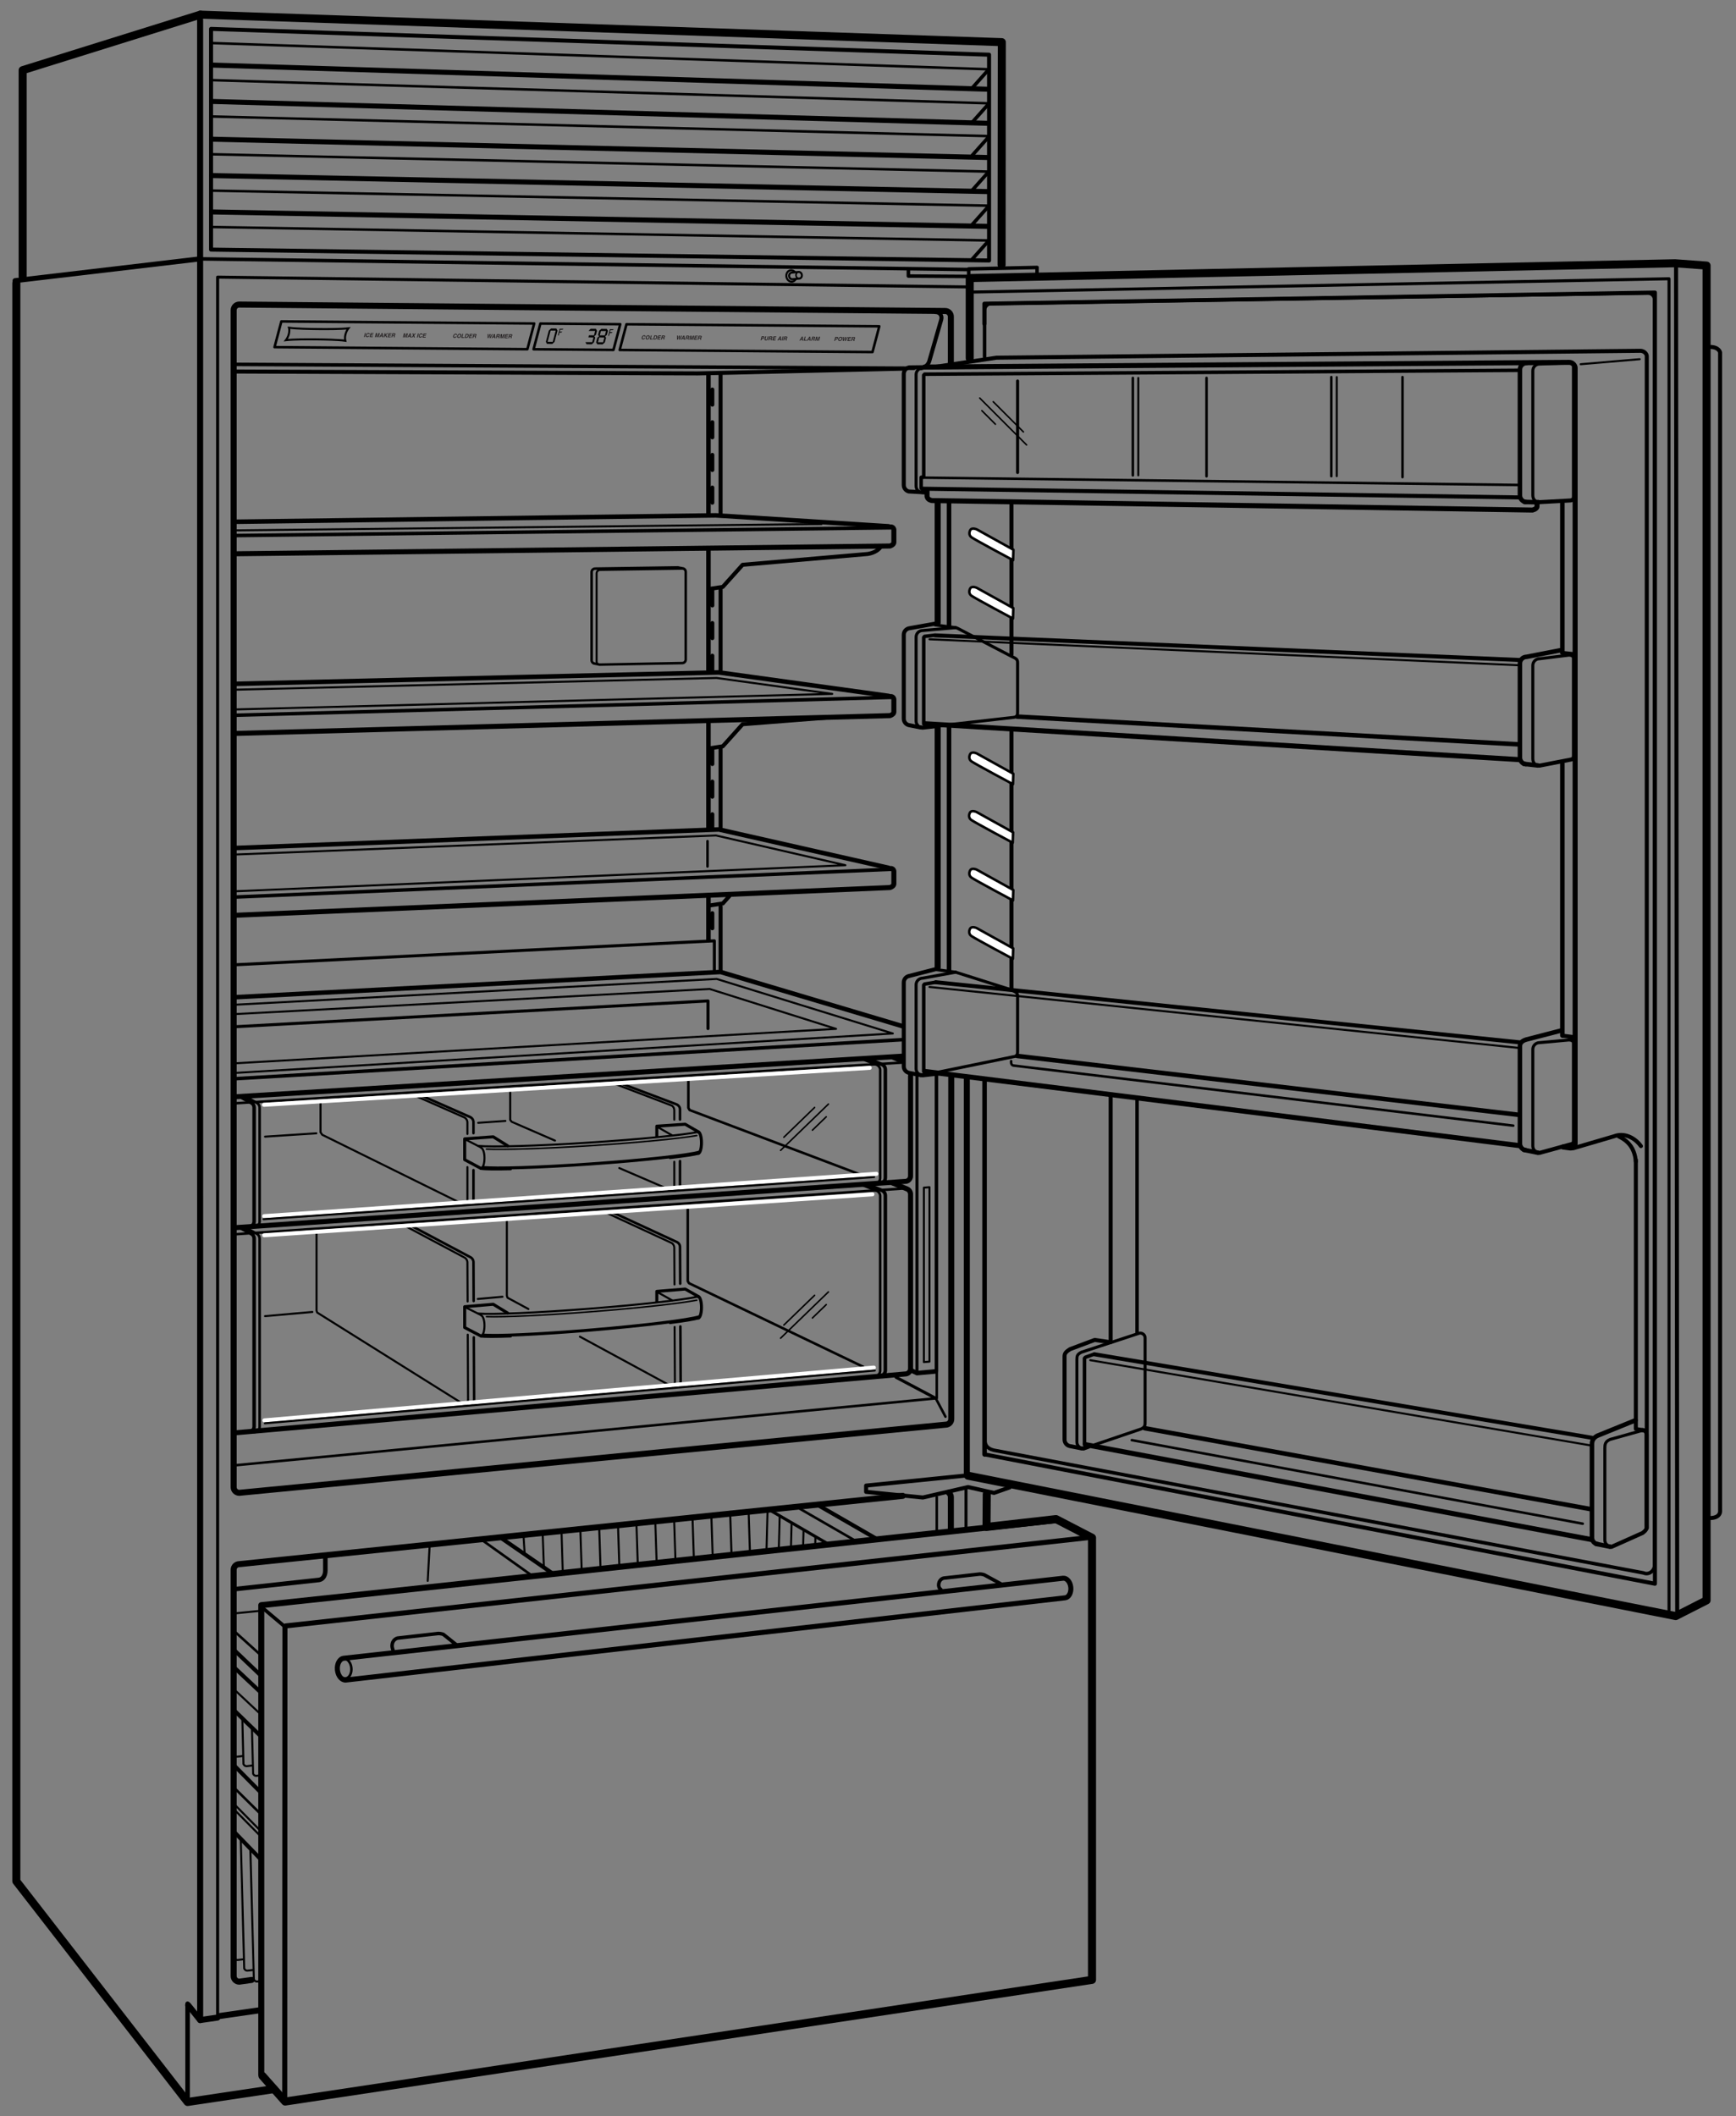 <svg xmlns="http://www.w3.org/2000/svg" width="345.5" height="421"><rect width="100%" height="100%" fill="#808080" stroke="none"/><line fill="none" stroke="#000" stroke-width=".7" stroke-linecap="round" stroke-linejoin="round" stroke-miterlimit="2" x1="39.917" y1="51.5" x2="192.792" y2="53.622"/><line fill="none" stroke="#000" stroke-width="1.2" stroke-linecap="round" stroke-linejoin="round" stroke-miterlimit="2" x1="39.836" y1="401.875" x2="39.827" y2="3.958"/><polyline fill="none" stroke="#000" stroke-width="1.6" stroke-linecap="round" stroke-linejoin="round" stroke-miterlimit="2" points="54.521,415.605 37.333,418.166 3.25,374.25 3.25,56.333"/><polyline fill="none" stroke="#000" stroke-width="1.2" stroke-linecap="round" stroke-linejoin="round" stroke-miterlimit="2" points="43.261,401.382 39.836,401.875 37.458,398.917"/><line fill="none" stroke="#000" stroke-width="1.2" stroke-linecap="round" stroke-linejoin="round" stroke-miterlimit="2" x1="51.85" y1="399.898" x2="43.748" y2="401.062"/><line fill="none" stroke="#000" stroke-width=".9" stroke-linecap="round" stroke-linejoin="round" stroke-miterlimit="2" x1="37.333" y1="398.625" x2="37.333" y2="418.166"/><polygon fill="none" stroke="#000" stroke-width=".8" stroke-linecap="round" stroke-linejoin="round" stroke-miterlimit="2" points="196.844,51.82 196.844,10.883 42.003,5.75 42.003,49.656"/><polyline fill="none" stroke="#000" stroke-width="1.6" stroke-linecap="round" stroke-linejoin="round" stroke-miterlimit="2" points="39.878,2.916 4.511,13.958 4.511,55"/><polyline fill="none" stroke="#000" stroke-width="1.6" stroke-linecap="round" stroke-linejoin="round" stroke-miterlimit="2" points="39.878,2.916 199.381,8.387 199.337,52.667"/><line fill="none" stroke="#000" stroke-width=".7" stroke-linecap="round" stroke-linejoin="round" stroke-miterlimit="2" x1="196.67" y1="13.934" x2="193.541" y2="17.447"/><line fill="none" stroke="#000" stroke-width=".7" stroke-linecap="round" stroke-linejoin="round" stroke-miterlimit="2" x1="196.67" y1="20.765" x2="193.541" y2="24.279"/><line fill="none" stroke="#000" stroke-width=".7" stroke-linecap="round" stroke-linejoin="round" stroke-miterlimit="2" x1="196.67" y1="27.344" x2="193.541" y2="30.856"/><line fill="none" stroke="#000" stroke-width=".7" stroke-linecap="round" stroke-linejoin="round" stroke-miterlimit="2" x1="196.67" y1="34.281" x2="193.541" y2="37.794"/><line fill="none" stroke="#000" stroke-width=".7" stroke-linecap="round" stroke-linejoin="round" stroke-miterlimit="2" x1="196.67" y1="41.112" x2="193.541" y2="44.626"/><line fill="none" stroke="#000" stroke-width=".7" stroke-linecap="round" stroke-linejoin="round" stroke-miterlimit="2" x1="196.67" y1="47.998" x2="193.541" y2="51.511"/><line fill="none" stroke="#000" stroke-linecap="round" stroke-linejoin="round" stroke-miterlimit="2" x1="42.166" y1="12.944" x2="196.416" y2="17.747"/><line fill="none" stroke="#000" stroke-linecap="round" stroke-linejoin="round" stroke-miterlimit="2" x1="42.166" y1="20.18" x2="196.416" y2="24.525"/><line fill="none" stroke="#000" stroke-linecap="round" stroke-linejoin="round" stroke-miterlimit="2" x1="42.166" y1="27.693" x2="196.416" y2="31.333"/><line fill="none" stroke="#000" stroke-linecap="round" stroke-linejoin="round" stroke-miterlimit="2" x1="42.166" y1="34.927" x2="196.416" y2="38.112"/><line fill="none" stroke="#000" stroke-linecap="round" stroke-linejoin="round" stroke-miterlimit="2" x1="42.166" y1="42.163" x2="196.416" y2="45.032"/><line fill="none" stroke="#000" stroke-width=".5" stroke-linecap="round" stroke-linejoin="round" stroke-miterlimit="2" x1="42.003" y1="8.562" x2="196.543" y2="13.775"/><line fill="none" stroke="#000" stroke-width=".5" stroke-linecap="round" stroke-linejoin="round" stroke-miterlimit="2" x1="42.003" y1="15.936" x2="196.844" y2="20.554"/><line fill="none" stroke="#000" stroke-width=".5" stroke-linecap="round" stroke-linejoin="round" stroke-miterlimit="2" x1="42.003" y1="23.171" x2="196.844" y2="27.079"/><line fill="none" stroke="#000" stroke-width=".5" stroke-linecap="round" stroke-linejoin="round" stroke-miterlimit="2" x1="42.003" y1="30.685" x2="196.844" y2="34.14"/><line fill="none" stroke="#000" stroke-width=".5" stroke-linecap="round" stroke-linejoin="round" stroke-miterlimit="2" x1="42.003" y1="37.92" x2="196.844" y2="40.918"/><line fill="none" stroke="#000" stroke-width=".5" stroke-linecap="round" stroke-linejoin="round" stroke-miterlimit="2" x1="42.003" y1="45.155" x2="196.844" y2="47.838"/><line fill="none" stroke="#000" stroke-width=".5" stroke-linecap="round" stroke-linejoin="round" stroke-miterlimit="2" x1="186.334" y1="278.374" x2="188.167" y2="281.834"/><line fill="none" stroke="#000" stroke-width=".8" stroke-linecap="round" stroke-linejoin="round" stroke-miterlimit="2" x1="143.412" y1="180.375" x2="143.414" y2="193.235"/><line fill="none" stroke="#000" stroke-width=".8" stroke-linecap="round" stroke-linejoin="round" stroke-miterlimit="2" x1="143.41" y1="148.646" x2="143.411" y2="164.584"/><line fill="none" stroke="#000" stroke-width=".8" stroke-linecap="round" stroke-linejoin="round" stroke-miterlimit="2" x1="143.409" y1="116.932" x2="143.409" y2="133.299"/><line fill="none" stroke="#000" stroke-width=".8" stroke-linecap="round" stroke-linejoin="round" stroke-miterlimit="2" x1="143.408" y1="74.574" x2="143.409" y2="102.093"/><line fill="none" stroke="#000" stroke-width=".8" stroke-linecap="round" stroke-linejoin="round" stroke-miterlimit="2" stroke-dasharray="3,3.5" x1="141.766" y1="181.667" x2="141.766" y2="187.167"/><line fill="none" stroke="#000" stroke-width=".8" stroke-linecap="round" stroke-linejoin="round" stroke-miterlimit="2" stroke-dasharray="3,3.5" x1="141.766" y1="148.991" x2="141.766" y2="164.925"/><line fill="none" stroke="#000" stroke-width=".8" stroke-linecap="round" stroke-linejoin="round" stroke-miterlimit="2" stroke-dasharray="3,3.5" x1="141.766" y1="117.45" x2="141.766" y2="133.472"/><line fill="none" stroke="#000" stroke-width=".8" stroke-linecap="round" stroke-linejoin="round" stroke-miterlimit="2" stroke-dasharray="3,3.5" x1="141.766" y1="77.5" x2="141.766" y2="102.097"/><line fill="none" stroke="#000" stroke-width=".5" stroke-linecap="round" stroke-linejoin="round" stroke-miterlimit="2" x1="140.809" y1="167.34" x2="140.809" y2="172.375"/><path fill="none" stroke="#000" stroke-width="1.2" stroke-linecap="round" stroke-linejoin="round" stroke-miterlimit="2" d="M189.32 214.167v68.142c0 .617-.5 1.117-1.117 1.117L47.62 296.981c-.617 0-1.118-.5-1.118-1.117V61.706c0-.617.501-1.118 1.118-1.118l140.5 1.285c.617 0 1.117.5 1.117 1.118v9.746"/><line fill="none" stroke="#000" stroke-width=".9" stroke-linecap="round" stroke-linejoin="round" stroke-miterlimit="2" x1="140.995" y1="178.167" x2="140.995" y2="187.042"/><line fill="none" stroke="#000" stroke-width=".9" stroke-linecap="round" stroke-linejoin="round" stroke-miterlimit="2" x1="140.995" y1="143.471" x2="140.995" y2="164.752"/><line fill="none" stroke="#000" stroke-width=".9" stroke-linecap="round" stroke-linejoin="round" stroke-miterlimit="2" x1="140.995" y1="109.5" x2="140.995" y2="133.299"/><line fill="none" stroke="#000" stroke-width=".9" stroke-linecap="round" stroke-linejoin="round" stroke-miterlimit="2" x1="140.995" y1="74.5" x2="140.995" y2="102.097"/><path fill="none" stroke="#000" stroke-width=".8" stroke-linecap="round" stroke-linejoin="round" stroke-miterlimit="2" d="M140.995 117.19l2.847-.431 3.953-4.398 24.926-2.156c1.468-.258 2.226-.901 2.616-1.483"/><polyline fill="none" stroke="#000" stroke-width=".8" stroke-linecap="round" stroke-linejoin="round" stroke-miterlimit="2" points="164.25,142.792 147.795,144.074 143.842,148.474 140.995,148.904"/><line fill="none" stroke="#000" stroke-width=".4" stroke-linecap="round" stroke-linejoin="round" stroke-miterlimit="2" x1="163.5" y1="104.25" x2="47.145" y2="105.51"/><polyline fill="none" stroke="#000" stroke-width=".8" stroke-linecap="round" stroke-linejoin="round" stroke-miterlimit="2" points="145.156,178.276 143.842,179.739 140.995,180.17"/><polyline fill="none" stroke="#000" stroke-width=".9" stroke-linecap="round" stroke-linejoin="round" stroke-miterlimit="2" points="46.75,168.706 143.065,165.011 176.86,172.65"/><polyline fill="none" stroke="#000" stroke-width=".4" stroke-linecap="round" stroke-linejoin="round" stroke-miterlimit="2" points="46.75,170 142.5,166.208 168.25,172.125 46.927,177.305"/><path fill="none" stroke="#000" stroke-linecap="round" stroke-linejoin="round" stroke-miterlimit="2" d="M177.299 172.779c.33 0 .597.267.597.597v2.43c0 .329-.267.597-.763.763l-130.539 5.524"/><line fill="none" stroke="#000" stroke-width=".7" stroke-linecap="round" stroke-linejoin="round" stroke-miterlimit="2" x1="46.594" y1="178.469" x2="177.133" y2="172.945"/><polyline fill="none" stroke="#000" stroke-width=".9" stroke-linecap="round" stroke-linejoin="round" stroke-miterlimit="2" points="46.745,136.044 143.065,133.772 176.86,138.445"/><polyline fill="none" stroke="#000" stroke-width=".4" stroke-linecap="round" stroke-linejoin="round" stroke-miterlimit="2" points="46.875,137.208 142.625,134.875 165.625,138.042 46.928,141.133"/><path fill="none" stroke="#000" stroke-linecap="round" stroke-linejoin="round" stroke-miterlimit="2" d="M177.299 138.574c.33 0 .597.268.597.597v2.43c0 .33-.267.597-.763.763l-130.539 3.555"/><line fill="none" stroke="#000" stroke-width=".7" stroke-linecap="round" stroke-linejoin="round" stroke-miterlimit="2" x1="46.594" y1="142.297" x2="177.133" y2="138.741"/><polyline fill="none" stroke="#000" stroke-width=".9" stroke-linecap="round" stroke-linejoin="round" stroke-miterlimit="2" points="47.02,103.795 142.419,102.528 176.86,104.705"/><path fill="none" stroke="#000" stroke-linecap="round" stroke-linejoin="round" stroke-miterlimit="2" d="M177.299 104.833c.33 0 .597.268.597.597v2.43c0 .33-.267.597-.763.763l-130.539 1.549"/><line fill="none" stroke="#000" stroke-width=".7" stroke-linecap="round" stroke-linejoin="round" stroke-miterlimit="2" x1="46.594" y1="106.549" x2="177.133" y2="105"/><polyline fill="none" stroke="#000" stroke-width=".5" stroke-linecap="round" stroke-linejoin="round" stroke-miterlimit="2" points="46.833,291.5 186.436,278.167 186.436,213.833"/><path fill="none" stroke="#000" stroke-width=".8" stroke-linecap="round" stroke-linejoin="round" stroke-miterlimit="2" d="M183.079 73.265c.831.008 1.67-.645 1.88-1.46l2.367-8.229c.21-.816-.291-1.484-1.122-1.492"/><line fill="none" stroke="#000" stroke-width=".7" stroke-linecap="round" stroke-linejoin="round" stroke-miterlimit="2" x1="46.718" y1="72.487" x2="181.912" y2="73.265"/><polyline fill="none" stroke="#000" stroke-width=".8" stroke-linecap="round" stroke-linejoin="round" stroke-miterlimit="2" points="179.874,73.338 138.824,74.289 46.696,73.91"/><polyline fill="none" stroke="#000" stroke-width=".8" stroke-linecap="round" stroke-linejoin="round" stroke-miterlimit="2" points="200.917,295.917 197.834,297 192.667,295.834 183.667,297.916 172.376,296.791 172.376,295.541 192.415,293.525"/><line fill="none" stroke="#000" stroke-linecap="round" stroke-linejoin="round" stroke-miterlimit="2" x1="39.292" y1="51.562" x2="3" y2="55.833"/><polygon fill="none" stroke="#000" stroke-width=".5" stroke-linecap="round" stroke-linejoin="round" stroke-miterlimit="2" points="173.646,70.034 123.327,69.623 124.68,64.506 175,64.917"/><polygon fill="none" stroke="#000" stroke-width=".5" stroke-linecap="round" stroke-linejoin="round" stroke-miterlimit="2" points="104.958,69.473 54.64,69.062 55.994,63.945 106.312,64.356"/><polygon fill="none" stroke="#000" stroke-width=".5" stroke-linecap="round" stroke-linejoin="round" stroke-miterlimit="2" points="122.092,69.613 106.193,69.483 107.547,64.366 123.446,64.496"/><path d="M109.231 65.759l.449-.414 1.044.008.229.419-.592 2.24-.45.415-1.044-.008-.229-.419.593-2.241zm-.24 2.243l1.016.008.593-2.24-1.017-.008-.592 2.24zM111.388 65.41l.75.006-.187.178-.459-.004-.103.391.519.004-.192.177-.374-.003-.15.569-.151-.001.347-1.317zM117.212 66.703l1.01.009.232-.877-1.328-.011.442-.414 1.03.008.21.411-.207.781-.332.285.188.262-.246.929-.427.406-1.051-.009-.221-.42 1.349.011.25-.946-1.01-.008.111-.417zM118.888 67.178l.341-.267-.192-.298.221-.833.433-.353 1.053.008.245.358-.221.833-.341.293.192.272-.246.929-.443.388-1.052-.008-.235-.394.245-.928zm.477-.466l1.023.008.23-.869-1.024-.009-.229.87zm-.363 1.371l1.023.009.253-.955-1.023-.008-.253.954zM121.397 65.491l.75.006-.188.178-.458-.004-.103.391.518.004-.193.178-.372-.003-.15.569-.154-.001.35-1.318z"/><path fill="#231F20" d="M128.304 66.974c0-.048-.001-.139-.139-.14-.082-.001-.212.052-.272.278-.038.145-.015.273.125.275.092 0 .171-.051.216-.149l.167.002c-.08.173-.225.294-.424.292-.212-.002-.326-.147-.253-.424.074-.28.272-.421.478-.42.238.002.292.168.27.287l-.168-.001zM129.021 66.696c.105 0 .371.049.271.425-.1.376-.389.42-.495.419-.105-.001-.371-.049-.271-.425.1-.377.39-.42.495-.419zm-.186.701c.089.001.23-.053.29-.278.059-.225-.053-.282-.142-.282-.091-.001-.231.054-.291.278-.059.225.053.281.143.282zM129.525 67.379l.396.003-.038.145-.562-.004.212-.802.167.001-.175.657zM130.211 66.726l.352.003c.27.002.264.233.224.385-.045.172-.179.419-.442.417l-.345-.003.211-.802zm-.012.665l.162.001c.137.001.218-.136.253-.268.062-.237-.044-.257-.116-.257l-.159-.001-.14.525zM131.562 66.88l-.423-.004-.045.168.39.003-.037.142-.391-.003-.055.208.443.004-.038.142-.606-.005.212-.802.586.005-.036.142zM131.756 66.739l.402.003c.212.001.209.159.191.229-.024.088-.089.164-.173.19.058.03.085.054.046.204-.031.117-.039.146-.005.16l-.006.021-.186-.002c0-.038.004-.079.025-.162.029-.109.033-.151-.089-.152l-.172-.001-.083.313-.164-.001.214-.802zm.264.356c.087 0 .137-.029.158-.109.011-.042.01-.105-.086-.106l-.208-.001-.057.215.193.001zM134.739 66.763l.178.001c-.014.441-.019.497-.026.588h.002c.034-.083.068-.165.265-.585l.177.001c-.024.442-.027.484-.038.587h.003c.034-.076.066-.144.285-.585l.17.001-.437.799-.159-.001c.02-.394.027-.471.042-.626h-.003c-.064.154-.093.212-.288.624l-.155-.001-.016-.803zM135.691 67.574l-.176-.001.497-.799.192.001.07.804-.182-.001-.007-.166-.295-.002-.099.164zm.181-.302l.202.001-.014-.318h-.002l-.186.317zM136.592 66.778l.402.003c.213.001.211.159.192.229-.023.088-.087.163-.174.19.058.029.086.054.047.204-.032.117-.039.146-.006.16l-.005.021-.186-.001c0-.038.004-.079.027-.162.029-.109.032-.151-.091-.152l-.171-.002-.083.313-.164-.001.212-.802zm.265.357c.086 0 .136-.03.157-.109.011-.042.01-.105-.087-.106l-.208-.002-.057.215.195.002zM137.947 67.593l-.155-.001.177-.67h-.003l-.326.668-.164-.001.032-.671h-.002l-.177.67-.155-.001.212-.801.243.001-.022.633h.002l.31-.631.239.002-.211.802zM138.868 66.939l-.423-.003-.044.169.39.002-.037.142-.391-.003-.055.208.443.003-.038.142-.606-.005.212-.801.586.005-.037.141zM139.062 66.798l.402.003c.212.002.211.16.193.229-.023.088-.088.163-.175.189.059.029.088.055.048.204-.031.117-.039.146-.007.16l-.006.021-.185-.001c-.001-.038.003-.079.025-.162.029-.109.033-.151-.089-.152l-.173-.001-.083.313-.164-.001.214-.802zm.264.357c.086.001.138-.03.159-.109.011-.042.009-.105-.088-.106l-.208-.001-.057.215.194.001zM151.545 67.704l-.167-.001.212-.802.365.003c.154.001.222.102.18.259-.019.073-.108.255-.323.253l-.191-.001-.076.289zm.268-.426c.125.001.148-.089.157-.124.021-.079-.013-.111-.118-.112l-.131-.001-.062.236.154.001zM152.833 67.434c-.056.21-.207.3-.408.298-.073 0-.177-.02-.228-.099-.03-.05-.029-.115-.01-.195l.141-.532.169.001-.138.521c-.03.112.022.161.101.162.113.001.175-.054.201-.151l.14-.528.171.001-.139.522zM153.134 66.914l.403.003c.212.001.21.159.192.229-.023.088-.089.163-.174.19.058.029.088.054.048.204-.031.117-.039.146-.008.16l-.005.021-.184-.002c-.001-.038.003-.079.025-.162.029-.109.033-.151-.091-.152l-.171-.001-.083.313-.165-.002.213-.801zm.266.356c.086.001.136-.029.157-.108.011-.042.011-.105-.088-.106l-.207-.001-.057.215h.195zM154.486 67.067l-.424-.003-.044.168.389.003-.038.142-.389-.003-.055.208.442.004-.037.141-.605-.005.212-.802.587.005-.038.142zM154.888 67.731l-.175-.002.498-.799.192.001.067.804-.181-.002-.007-.166-.294-.002-.1.166zm.18-.303l.204.002-.016-.318h-.002l-.186.316zM155.731 67.738l-.167-.001.212-.802.167.001-.212.802zM156.099 66.938l.402.003c.213.001.211.159.192.229-.023.088-.089.164-.175.19.059.029.088.055.049.204-.032.117-.04.146-.008.16l-.005.021-.183-.001c-.004-.038-.001-.079.021-.162.029-.109.036-.152-.089-.152l-.171-.002-.083.313-.165-.001.215-.802zm.265.356c.086 0 .138-.03.158-.109.012-.042.008-.105-.09-.106l-.206-.002-.058.215.196.002zM166.199 67.824l-.169-.001.213-.802.367.003c.152.001.219.102.178.259-.02.073-.107.255-.322.253l-.19-.001-.077.289zm.268-.427c.123.001.147-.088.156-.124.021-.079-.014-.111-.118-.112l-.131-.001-.062.236.155.001zM167.337 67.009c.107 0 .373.049.273.425-.1.376-.39.419-.496.418-.104-.001-.371-.049-.271-.425.099-.376.39-.419.494-.418zm-.185.702c.089 0 .233-.054.293-.278.058-.225-.056-.282-.145-.283-.091 0-.232.055-.29.279-.06.225.052.281.142.282zM167.728 67.033l.179.001c-.015.441-.019.497-.028.588h.002c.036-.083.07-.165.268-.585l.175.001c-.024.442-.026.484-.036.587h.002c.033-.076.064-.144.286-.585l.169.001-.437.799-.161-.001c.021-.394.029-.471.043-.626h-.002c-.065.154-.095.212-.291.624l-.154-.001-.015-.803zM169.392 67.189l-.422-.004-.045.168.389.003-.038.141-.389-.003-.056.208.444.004-.038.141-.605-.005.213-.801.585.005-.038.143zM169.585 67.048l.402.003c.213.001.209.159.191.229-.023.088-.087.163-.174.19.059.029.088.054.049.204-.03.117-.038.146-.008.16l-.005.021-.185-.001c-.002-.038.002-.079.025-.162.028-.109.034-.151-.091-.152l-.173-.002-.081.313-.163-.001.213-.802zm.266.356c.086.001.137-.03.158-.109.011-.042.01-.105-.09-.106l-.207-.002-.057.215.196.002zM159.265 67.767h-.174l.496-.8.192.001.069.804-.184-.001-.007-.165-.294-.003-.098.164zm.179-.303l.203.002-.014-.319h-.002l-.187.317zM160.159 67.629l.396.003-.039.145-.563-.005.212-.801.168.001-.174.657zM160.747 67.779l-.177-.001.498-.799.192.001.069.804-.183-.001-.007-.166-.294-.002-.098.164zm.18-.302l.203.001-.016-.318-.187.317zM161.648 66.983l.402.003c.212.001.21.159.191.229-.023.088-.087.163-.174.19.058.029.087.055.048.204-.031.117-.039.146-.007.16l-.005.021-.184-.001c-.004-.038-.001-.079.022-.162.028-.109.034-.151-.089-.152l-.172-.001-.082.313-.164-.001.214-.803zm.264.357c.088 0 .139-.03.16-.109.011-.042.007-.105-.089-.105l-.207-.002-.059.215.195.001zM163.003 67.797l-.154-.001.176-.67h-.002l-.326.668-.163-.001.032-.671h-.002l-.178.67-.154-.001.211-.801.244.002-.025.633h.006l.307-.631.242.001-.214.802zM80.964 67.127l-.156-.001.177-.67h-.003l-.326.669-.164-.002.032-.671h-.002l-.177.67-.156-.001.212-.802.244.002-.023.634h.002l.309-.631.242.002-.211.801zM81.237 67.129l-.175-.001.497-.799.192.001.069.804-.182-.001-.006-.166-.295-.002-.1.164zm.18-.302l.204.002-.015-.318h-.001l-.188.316zM82.567 67.141l-.204-.002-.079-.274-.233.272-.195-.002.366-.408-.139-.393.199.001.073.26.214-.257.192.001-.345.384.151.418zM83.129 67.145l-.166-.001.212-.802.167.001-.213.802zM83.936 66.611c0-.047-.001-.139-.14-.141-.08 0-.212.053-.272.279-.038.144-.015.274.126.275.092.001.17-.05.216-.149l.167.001c-.08.174-.225.295-.425.293-.212-.001-.327-.147-.253-.423.074-.28.273-.422.479-.42.239.002.292.167.27.286l-.168-.001zM84.849 66.499l-.423-.003-.045.168.39.003-.038.142-.389-.003-.055.208.443.003-.038.141-.606-.005.212-.801.587.004-.038.143zM72.603 67.059l-.167-.001.212-.802.167.001-.212.802zM73.411 66.525c-.001-.047-.003-.139-.14-.14-.08 0-.212.052-.271.279-.038.144-.016.273.125.275.093.001.17-.05.217-.149l.167.001c-.08.174-.226.295-.425.293-.212-.002-.327-.147-.253-.424.074-.28.273-.422.479-.42.239.002.292.168.27.286l-.169-.001zM74.322 66.412l-.423-.003-.045.168.389.003-.037.142-.39-.003-.054.208.442.003-.038.142-.605-.005.212-.802.586.005-.037.142zM75.376 67.082l-.155-.001.177-.67h-.002l-.326.669-.164-.002.033-.671h-.003l-.177.67-.155-.001.212-.802.244.002-.023.633h.002l.31-.631.241.002-.214.802zM75.65 67.084l-.176-.001.497-.799.192.001.069.804-.181-.001-.008-.166-.294-.002-.099.164zm.18-.303l.204.002-.015-.319h-.002l-.187.317zM76.519 67.091l-.167-.001.212-.802.167.001-.086.327.391-.324.215.001-.413.327.22.476-.214-.001-.154-.354-.099.08-.072.27zM77.903 66.442l-.424-.004-.045.168.389.003-.038.142-.389-.003-.055.208.442.004-.038.141-.605-.005.212-.802.587.005-.036.143zM78.095 66.3l.403.003c.213.002.21.159.191.229-.023.088-.088.164-.174.19.058.03.087.054.048.204-.032.117-.039.146-.007.16l-.006.021-.185-.001c-.001-.038.003-.079.025-.162.029-.109.033-.151-.09-.152l-.172-.002-.083.313-.164-.001.214-.802zm.265.357c.087 0 .137-.029.158-.109.011-.042.009-.105-.088-.106l-.208-.002-.057.215.195.002zM90.784 66.667c0-.047-.002-.138-.14-.14-.081 0-.212.052-.272.279-.038.144-.015.274.125.275.092 0 .17-.051.217-.149l.167.002c-.081.173-.225.294-.425.293-.212-.002-.327-.148-.254-.424.074-.28.273-.421.479-.42.24.002.292.168.271.286l-.168-.002zM91.5 66.389c.105 0 .372.049.271.426-.1.375-.39.418-.495.418-.105-.001-.371-.049-.272-.425.101-.377.391-.42.496-.419zm-.186.702c.09 0 .231-.054.291-.278.059-.225-.053-.282-.143-.282s-.231.054-.291.279c-.058.224.054.281.143.281zM92.005 67.072l.396.003-.038.145-.564-.005.212-.802.167.001-.173.658zM92.69 66.419l.352.003c.269.002.264.232.224.385-.045.172-.18.419-.443.417l-.345-.003.212-.802zm-.011.666l.162.001c.135.001.218-.136.253-.268.062-.237-.046-.257-.117-.258l-.159-.001-.139.526zM94.042 66.574l-.423-.003-.045.168.39.002-.038.142-.389-.003-.055.208.443.003-.038.142-.605-.005.212-.802.586.005-.038.143zM94.234 66.432l.403.003c.212.001.209.16.191.229-.023.088-.088.163-.174.19.059.03.087.054.048.204-.031.117-.039.146-.007.16l-.005.021-.185-.001c-.001-.038.003-.079.024-.162.029-.109.034-.151-.089-.152l-.172-.001-.083.313-.164-.001.213-.803zm.266.357c.087.001.137-.029.158-.109.011-.042.009-.105-.088-.105l-.208-.002-.057.215.195.001zM97.042 66.455l.178.001c-.013.44-.018.496-.028.587h.002c.037-.084.07-.165.267-.585l.177.001c-.024.441-.027.484-.036.587h.003c.033-.076.064-.146.284-.585l.169.001-.436.8-.161-.001c.022-.394.028-.472.042-.626H97.5c-.064.154-.093.211-.288.624l-.155-.001-.015-.803zM97.994 67.267l-.176-.001.497-.799.192.001.069.804-.181-.001-.007-.165-.294-.003-.1.164zm.179-.304l.203.002-.015-.318h-.001l-.187.316zM98.893 66.471l.404.003c.211.001.209.159.191.229-.023.088-.087.164-.174.189.058.03.087.055.048.205-.031.117-.039.146-.007.159l-.006.021-.184-.001c-.001-.038.002-.079.024-.162.029-.109.033-.152-.089-.153l-.172-.001-.083.313-.164-.001.212-.801zm.266.356c.087 0 .137-.03.158-.109.011-.042.01-.105-.088-.106l-.208-.002-.057.215.195.002zM100.25 67.285l-.156-.001.177-.67h-.002l-.327.669-.164-.001.032-.671h-.002l-.177.67-.155-.002.212-.801.244.002-.023.633h.002l.31-.631.241.002-.212.801zM101.171 66.632l-.423-.004-.045.168.39.003-.038.142-.389-.003-.055.208.443.004-.038.142-.606-.005.212-.801.586.004-.037.142zM101.363 66.49l.403.003c.213.002.21.16.192.229-.023.088-.088.163-.174.189.059.03.087.054.048.204-.031.117-.039.146-.007.16l-.005.021-.185-.001c-.002-.038.003-.079.024-.163.029-.109.034-.151-.089-.152l-.172-.002-.083.313-.164-.001.212-.8zm.266.357c.086.001.136-.029.157-.109.011-.042.01-.105-.088-.106l-.208-.001-.057.214.196.002z"/><line fill="none" stroke="#000" stroke-width=".7" stroke-linecap="round" stroke-linejoin="round" stroke-miterlimit="2" x1="186.373" y1="272.792" x2="186.373" y2="213.833"/><line fill="none" stroke="#000" stroke-width=".6" stroke-linecap="round" stroke-linejoin="round" stroke-miterlimit="2" x1="186.209" y1="278.167" x2="178.333" y2="274"/><polyline fill="none" stroke="#000" stroke-width=".9" stroke-linecap="round" stroke-linejoin="round" stroke-miterlimit="2" points="46.626,198.396 143.399,193.361 179.742,204.187"/><polyline fill="none" stroke="#000" stroke-width=".4" stroke-linecap="round" stroke-linejoin="round" stroke-miterlimit="2" points="46.917,199.873 142.625,194.75 177.693,205.601 46.761,213.447"/><polyline fill="none" stroke="#000" stroke-width=".4" stroke-linecap="round" stroke-linejoin="round" stroke-miterlimit="2" points="46.625,201.75 141.25,196.75 166.395,204.682 46.891,211.524"/><line fill="none" stroke="#000" stroke-linecap="round" stroke-linejoin="round" stroke-miterlimit="2" x1="46.761" y1="218.195" x2="179.583" y2="210.113"/><line fill="none" stroke="#000" stroke-width=".7" stroke-linecap="round" stroke-linejoin="round" stroke-miterlimit="2" x1="46.761" y1="214.602" x2="179.675" y2="206.829"/><path fill="none" stroke="#000" stroke-width=".5" stroke-linecap="round" stroke-linejoin="round" stroke-miterlimit="2" d="M50.557 244.102c.617.015 1.117-.469 1.117-1.081v-22.654c0-.396-.209-.749-.524-.952"/><path fill="none" stroke="#000" stroke-width=".7" stroke-linecap="round" stroke-linejoin="round" stroke-miterlimit="2" d="M49.457 244.057c.617.016 1.117-.468 1.117-1.082v-22.636c0-.364-.177-.691-.45-.9"/><path fill="none" stroke="#000" stroke-width=".7" stroke-linecap="round" stroke-linejoin="round" stroke-miterlimit="2" d="M175.088 235.387c.617.016 1.117-.468 1.117-1.082v-21.502c0-.455-.275-.854-.672-1.034l-3.068-1.227"/><path fill="none" stroke="#000" stroke-width=".5" stroke-linecap="round" stroke-linejoin="round" stroke-miterlimit="2" d="M174.055 235.456c.615.016 1.117-.468 1.117-1.08v-21.502c0-.465-.287-.869-.695-1.044l-2.66-1.048"/><path fill="none" stroke="#000" stroke-linecap="round" stroke-linejoin="round" stroke-miterlimit="2" d="M181.219 214v19.947c0 .614-.5 1.098-1.117 1.083l-133.47 9.213"/><line fill="none" stroke="#000" stroke-linecap="round" stroke-linejoin="round" stroke-miterlimit="2" x1="177.639" y1="210.284" x2="179.661" y2="211.113"/><line fill="none" stroke="#000" stroke-width=".5" stroke-linecap="round" stroke-linejoin="round" stroke-miterlimit="2" x1="46.955" y1="219.482" x2="179.969" y2="211.368"/><line fill="none" stroke="#000" stroke-width=".5" stroke-linecap="round" stroke-linejoin="round" stroke-miterlimit="2" x1="51.149" y1="219.414" x2="49.025" y2="218.251"/><line fill="none" stroke="#000" stroke-width=".7" stroke-linecap="round" stroke-linejoin="round" stroke-miterlimit="2" x1="50.124" y1="219.438" x2="47.99" y2="218.289"/><polyline fill="none" stroke="#000" stroke-width=".5" stroke-linecap="round" stroke-linejoin="round" stroke-miterlimit="2" points="171.667,233.833 137.25,220.834 137,220.397 137,214.865"/><path fill="none" stroke="#000" stroke-width=".4" stroke-linecap="round" stroke-linejoin="round" stroke-miterlimit="2" d="M134.194 222.756v-1.877c0-.464-.287-.867-.569-.961l-11.708-4.46M133.076 236.899c.616.016 1.118-.469 1.118-1.081v-4.694"/><path fill="none" stroke="#000" stroke-width=".5" stroke-linecap="round" stroke-linejoin="round" stroke-miterlimit="2" d="M135.336 222.721v-2.008c0-.463-.287-.867-.781-1.045l-11.556-4.351M134.218 236.821c.617.016 1.118-.469 1.118-1.083v-4.751"/><path fill="none" stroke="#000" stroke-width=".4" stroke-linecap="round" stroke-linejoin="round" stroke-miterlimit="2" d="M93.023 225.59v-2.284c0-.463-.287-.869-.694-1.043l-9.579-4.221M91.905 239.667c.617.016 1.118-.468 1.118-1.08v-6.409"/><path fill="none" stroke="#000" stroke-width=".5" stroke-linecap="round" stroke-linejoin="round" stroke-miterlimit="2" d="M94.23 225.429v-2.178c0-.463-.287-.869-.694-1.045l-9.707-4.266M93.112 239.527c.616.015 1.118-.469 1.118-1.081v-5.66"/><polyline fill="none" stroke="#000" stroke-width=".4" stroke-linecap="round" stroke-linejoin="round" stroke-miterlimit="2" points="91.75,239.375 64.125,225.75 63.792,225.25 63.792,219.042"/><line fill="none" stroke="#000" stroke-width=".4" stroke-linecap="round" stroke-linejoin="round" stroke-miterlimit="2" x1="133.125" y1="236.625" x2="123.25" y2="232.375"/><polyline fill="none" stroke="#000" stroke-width=".4" stroke-linecap="round" stroke-linejoin="round" stroke-miterlimit="2" points="110.458,226.914 101.833,223.167 101.542,222.792 101.542,216.708"/><path fill="none" stroke="#000" stroke-width=".7" stroke-linecap="round" stroke-linejoin="round" stroke-miterlimit="2" d="M175.088 273.697c.617.016 1.117-.468 1.117-1.08v-34.753c0-.456-.275-.854-.672-1.034l-3.068-1.227"/><path fill="none" stroke="#000" stroke-width=".5" stroke-linecap="round" stroke-linejoin="round" stroke-miterlimit="2" d="M174.055 273.769c.615.016 1.117-.47 1.117-1.082v-34.751c0-.463-.287-.868-.695-1.045l-2.66-1.046"/><path fill="none" stroke="#000" stroke-linecap="round" stroke-linejoin="round" stroke-miterlimit="2" d="M177.639 235.346l2.846 1.168c.428.163.734.58.734 1.059v34.688c0 .612-.5 1.096-1.117 1.081l-133.47 11.715"/><line fill="none" stroke="#000" stroke-width=".5" stroke-linecap="round" stroke-linejoin="round" stroke-miterlimit="2" x1="46.955" y1="245.536" x2="179.969" y2="236.429"/><g fill="none" stroke="#000" stroke-linecap="round" stroke-linejoin="round" stroke-miterlimit="2"><path stroke-width=".5" d="M50.557 284.912c.617.015 1.117-.469 1.117-1.08v-37.413c0-.395-.209-.749-.524-.952"/><path stroke-width=".7" d="M49.457 284.868c.617.016 1.117-.469 1.117-1.081v-37.396c0-.364-.177-.691-.45-.899"/><line stroke-width=".5" x1="51.149" y1="245.467" x2="49.025" y2="244.302"/><line stroke-width=".7" x1="50.124" y1="245.492" x2="47.99" y2="244.341"/></g><polyline fill="none" stroke="#000" stroke-width=".5" stroke-linecap="round" stroke-linejoin="round" stroke-miterlimit="2" points="171.764,271.894 137.125,255.283 136.875,254.864 136.875,240.572"/><path fill="none" stroke="#000" stroke-width=".4" stroke-linecap="round" stroke-linejoin="round" stroke-miterlimit="2" d="M134.234 255.537l-.04-7.306c0-.463-.287-.867-.632-1.001l-12.833-5.938M133.205 275.977c.617.016 1.118-.468 1.118-1.08l-.06-10.909"/><path fill="none" stroke="#000" stroke-width=".5" stroke-linecap="round" stroke-linejoin="round" stroke-miterlimit="2" d="M135.376 255.373l-.04-7.307c0-.463-.287-.867-.781-1.046l-12.577-5.806M134.348 275.898c.616.016 1.118-.471 1.118-1.083l-.06-10.926"/><path fill="none" stroke="#000" stroke-width=".4" stroke-linecap="round" stroke-linejoin="round" stroke-miterlimit="2" d="M93.063 258.919l-.04-7.756c0-.464-.287-.867-.694-1.044l-11.579-6.161M92.035 279.507c.616.016 1.117-.468 1.117-1.08l-.062-12.911"/><path fill="none" stroke="#000" stroke-width=".5" stroke-linecap="round" stroke-linejoin="round" stroke-miterlimit="2" d="M94.269 258.825l-.038-7.718c0-.463-.287-.867-.694-1.044l-11.708-6.209M93.241 279.451c.617.015 1.118-.469 1.118-1.081l-.062-12.311"/><polyline fill="none" stroke="#000" stroke-width=".4" stroke-linecap="round" stroke-linejoin="round" stroke-miterlimit="2" points="92.083,279.25 63.125,261.119 63,260.743 63,244.953"/><line fill="none" stroke="#000" stroke-width=".4" stroke-linecap="round" stroke-linejoin="round" stroke-miterlimit="2" x1="133.25" y1="275.583" x2="115.417" y2="265.917"/><polyline fill="none" stroke="#000" stroke-width=".4" stroke-linecap="round" stroke-linejoin="round" stroke-miterlimit="2" points="105.167,260.417 101,258.167 100.875,257.75 100.875,242.455"/><polyline fill="none" stroke="#000" stroke-width=".6" stroke-linecap="round" stroke-linejoin="round" stroke-miterlimit="2" points="46.917,204.25 140.907,199.125 140.907,204.625"/><polyline fill="none" stroke="#000" stroke-width=".9" stroke-linecap="round" stroke-linejoin="round" stroke-miterlimit="2" points="186.167,272.834 182.5,273.169 181.222,272.554"/><line fill="none" stroke="#000" stroke-width=".6" stroke-linecap="round" stroke-linejoin="round" stroke-miterlimit="2" x1="182.5" y1="213.917" x2="182.5" y2="272.667"/><polygon fill="none" stroke="#000" stroke-width=".4" stroke-linecap="round" stroke-linejoin="round" stroke-miterlimit="2" points="184.983,270.88 183.87,270.977 183.87,236.273 184.983,236.177"/><g fill="none" stroke="#000" stroke-linecap="round" stroke-linejoin="round" stroke-miterlimit="2"><polyline stroke-width=".6" points="130.719,226.025 130.719,224.041 136.371,223.654 139.066,225.216"/><path stroke-width=".6" d="M138.957 225.2c.36.01.653.969.653 2.138 0 1.174-.293 2.119-.653 2.109"/><line stroke-width=".4" x1="130.82" y1="224.179" x2="133.783" y2="225.877"/><path stroke-width=".4" d="M133.333 230.389c2.898-.328 4.963-.643 5.767-.889"/><polyline stroke-width=".6" points="101.042,227.952 98.167,226.158 92.482,226.566 92.482,230.712 95.715,232.442"/><line stroke-width=".4" x1="95.756" y1="228.29" x2="92.57" y2="226.658"/><path stroke-width=".4" d="M95.756 232.372c.366.01.665-.886.665-2.004 0-1.11-.311-1.907-.665-2.029M95.715 232.53c.835.136 2.97.16 5.951.081"/><path stroke-width=".3" d="M96.814 228.604c3.419.163 11.548-.092 21.004-.703 9.435-.609 17.496-1.401 20.863-2.001"/><path stroke-width=".4" d="M95.204 227.967c2.774.262 11.651.013 22.14-.665 10.05-.65 18.563-1.498 21.632-2.108"/><path stroke-width=".6" d="M96.084 232.246c2.386.297 11.137.029 21.531-.695 10.667-.745 19.529-1.726 21.542-2.345"/></g><g fill="none" stroke="#000" stroke-linecap="round" stroke-linejoin="round" stroke-miterlimit="2"><polyline stroke-width=".6" points="130.719,258.893 130.719,256.908 136.371,256.444 139.066,257.969"/><path stroke-width=".6" d="M138.957 257.954c.36.006.653.96.653 2.13 0 1.172-.293 2.122-.653 2.116"/><line stroke-width=".4" x1="130.82" y1="257.045" x2="133.783" y2="258.702"/><path stroke-width=".4" d="M133.333 263.22c2.898-.367 4.963-.71 5.767-.967"/><polyline stroke-width=".6" points="101.042,261.226 98.167,259.471 92.482,259.957 92.482,264.102 95.715,265.788"/><line stroke-width=".4" x1="95.756" y1="261.636" x2="92.57" y2="260.048"/><path stroke-width=".4" d="M95.756 265.718c.366.004.665-.895.665-2.013 0-1.111-.311-1.903-.665-2.021M95.715 265.877c.835.123 2.97.118 5.951-.001"/><path stroke-width=".3" d="M96.814 261.935c3.419.117 11.548-.251 21.004-.99 9.435-.738 17.496-1.641 20.863-2.287"/><path stroke-width=".4" d="M95.204 261.319c2.774.226 11.651-.146 22.14-.968 10.05-.787 18.563-1.751 21.632-2.404"/><path stroke-width=".6" d="M96.084 265.587c2.386.264 11.137-.123 21.531-.99 10.667-.89 19.529-1.992 21.542-2.639"/></g><line fill="none" stroke="#FFF" stroke-width=".8" stroke-linecap="round" stroke-linejoin="round" stroke-miterlimit="2" x1="52.54" y1="219.787" x2="173.092" y2="212.432"/><line fill="none" stroke="#FFF" stroke-width=".8" stroke-linecap="round" stroke-linejoin="round" stroke-miterlimit="2" x1="52.58" y1="241.941" x2="174.417" y2="233.52"/><line fill="none" stroke="#FFF" stroke-width=".8" stroke-linecap="round" stroke-linejoin="round" stroke-miterlimit="2" x1="52.581" y1="245.744" x2="173.625" y2="237.593"/><line fill="none" stroke="#FFF" stroke-width=".8" stroke-linecap="round" stroke-linejoin="round" stroke-miterlimit="2" x1="52.622" y1="282.572" x2="173.917" y2="272.071"/><line fill="none" stroke="#000" stroke-width=".4" stroke-linecap="round" stroke-linejoin="round" stroke-miterlimit="2" x1="52.453" y1="242.549" x2="173.973" y2="234.164"/><line fill="none" stroke="#000" stroke-width=".4" stroke-linecap="round" stroke-linejoin="round" stroke-miterlimit="2" x1="52.712" y1="283.149" x2="174.102" y2="272.65"/><line fill="none" stroke="#000" stroke-width=".4" stroke-linecap="round" stroke-linejoin="round" stroke-miterlimit="2" x1="62.167" y1="261.001" x2="52.75" y2="261.834"/><line fill="none" stroke="#000" stroke-width=".4" stroke-linecap="round" stroke-linejoin="round" stroke-miterlimit="2" x1="100" y1="257.975" x2="95.083" y2="258.417"/><g fill="none" stroke="#000" stroke-width=".3" stroke-linecap="round" stroke-linejoin="round" stroke-miterlimit="2"><line x1="156" y1="263.61" x2="162.125" y2="257.687"/><line x1="161.688" y1="262.201" x2="164.438" y2="259.541"/><line x1="155.354" y1="266.22" x2="164.875" y2="257.01"/></g><g fill="none" stroke="#000" stroke-width=".3" stroke-linecap="round" stroke-linejoin="round" stroke-miterlimit="2"><line x1="156" y1="226.247" x2="162.125" y2="220.322"/><line x1="161.688" y1="224.837" x2="164.438" y2="222.177"/><line x1="155.354" y1="228.855" x2="164.875" y2="219.646"/></g><line fill="none" stroke="#000" stroke-width=".4" stroke-linecap="round" stroke-linejoin="round" stroke-miterlimit="2" x1="62.958" y1="225.458" x2="52.75" y2="226.125"/><line fill="none" stroke="#000" stroke-width=".4" stroke-linecap="round" stroke-linejoin="round" stroke-miterlimit="2" x1="100.583" y1="223" x2="95.167" y2="223.375"/><g fill="none" stroke="#000" stroke-linecap="round" stroke-linejoin="round" stroke-miterlimit="2"><polyline stroke-width="1.6" points="217.332,306.25 217.332,393.875 56.75,418.083 52.25,413"/><polyline stroke-width="1.2" points="52,412.75 52,319.333 210.011,302.443"/><polyline stroke-width="1.6" points="196.326,303.774 210.167,302.207 217.333,305.917"/><line x1="56.667" y1="417.999" x2="56.709" y2="323.624"/><line x1="216.417" y1="305.916" x2="56.875" y2="323.458"/><line stroke-width=".7" x1="51.877" y1="319.553" x2="56.715" y2="323.625"/><g><ellipse transform="matrix(.995 -.096 .096 .995 -31.603 8.136)" stroke-width=".5" cx="68.639" cy="332.06" rx="1.361" ry="1.98"/><path d="M211.96 317.875c.742-.072 1.257-1.003 1.153-2.079-.105-1.078-.791-1.896-1.532-1.822L68.43 329.893c-.823.08-1.397 1.114-1.28 2.311.115 1.197.877 2.104 1.699 2.024l143.111-16.353z"/><path stroke-width=".7" d="M90.875 327.25l-2.642-2.11c-.459-.175-.984-.175-.984-.175l-8.1.916s-1.116.195-1.116 1.597c0 0 .009.314.175.773M199.25 315.125l-3.358-1.824c-.413-.158-.887-.158-.887-.158l-7.188.807s-1.004.177-1.004 1.437c0 0 .021.573.438.823"/></g></g><g fill="none" stroke="#000" stroke-miterlimit="2"><line stroke-width="1.6" stroke-linecap="round" stroke-linejoin="round" x1="196.381" y1="297.25" x2="196.337" y2="303.333"/><path stroke-width="1.2" stroke-linecap="round" stroke-linejoin="round" d="M188.847 296.983c.239.205.391.51.391.85v6.584M50.084 393.888l-2.464.344c-.617 0-1.118-.5-1.118-1.117v-80.826c0-.617.501-1.117 1.118-1.117l132.047-13.585"/><line stroke-width=".5" stroke-linecap="round" stroke-linejoin="round" x1="186.436" y1="305" x2="186.436" y2="297.833"/><line stroke-width=".6" stroke-linecap="round" stroke-linejoin="round" x1="192.25" y1="296.167" x2="192.25" y2="304.251"/><line stroke-width=".5" stroke-linecap="square" x1="51.812" y1="324.291" x2="51.812" y2="337.625"/><line stroke-width=".5" stroke-linecap="square" x1="51.812" y1="349.291" x2="51.812" y2="388.791"/><path stroke-width=".9" stroke-linecap="round" stroke-linejoin="round" d="M64.75 309.5v2.916s.062 1.646-1.25 1.896l-16.625 1.812"/><line stroke-width=".8" stroke-linecap="round" stroke-linejoin="round" x1="46.5" y1="331.625" x2="51.833" y2="336.625"/><line stroke-width=".4" stroke-linecap="round" stroke-linejoin="round" x1="46.5" y1="336" x2="51.833" y2="341"/><line stroke-width=".8" stroke-linecap="round" stroke-linejoin="round" x1="46.625" y1="328.292" x2="51.833" y2="333.25"/><line stroke-width=".5" stroke-linecap="round" stroke-linejoin="round" x1="46.75" y1="324.625" x2="51.875" y2="329.25"/><line stroke-width=".8" stroke-linecap="round" stroke-linejoin="round" x1="99.958" y1="306.125" x2="110" y2="313.042"/><line stroke-width=".5" stroke-linecap="round" stroke-linejoin="round" x1="105.875" y1="313.458" x2="95.75" y2="306.25"/><line stroke-width=".5" stroke-linecap="round" stroke-linejoin="round" x1="46.5" y1="355.562" x2="51.875" y2="360.875"/><line stroke-width=".4" stroke-linecap="round" stroke-linejoin="round" x1="46.625" y1="358.938" x2="52.062" y2="364.438"/><line stroke-width=".4" stroke-linecap="round" stroke-linejoin="round" x1="46.5" y1="359.875" x2="51.938" y2="365.375"/><line stroke-width=".8" stroke-linecap="round" stroke-linejoin="round" x1="46.5" y1="340.167" x2="51.917" y2="345.417"/><line stroke-width=".8" stroke-linecap="round" stroke-linejoin="round" x1="46.5" y1="351.125" x2="51.938" y2="356.625"/><line stroke-width=".8" stroke-linecap="round" stroke-linejoin="round" x1="46.5" y1="364.333" x2="51.833" y2="369.834"/><path stroke-width=".4" stroke-linecap="round" stroke-linejoin="round" d="M47.917 365.999l.687 25.604s.184.565.833.416l1.023-.123M49.834 368.166l.687 25.604s.184.565.833.416l.607-.074M46.626 388.751l.02.728s.184.565.833.416l1.023-.123"/><line stroke-width=".4" stroke-linecap="round" stroke-linejoin="round" x1="155.171" y1="301.791" x2="154.998" y2="308.252"/><line stroke-width=".4" stroke-linecap="round" stroke-linejoin="round" x1="152.754" y1="300.708" x2="152.547" y2="308.437"/><line stroke-width=".4" stroke-linecap="round" stroke-linejoin="round" x1="157.546" y1="302.916" x2="157.409" y2="307.997"/><line stroke-width=".4" stroke-linecap="round" stroke-linejoin="round" x1="159.921" y1="304.541" x2="159.836" y2="307.69"/><line stroke-width=".4" stroke-linecap="round" stroke-linejoin="round" x1="162.29" y1="305.75" x2="162.246" y2="307.375"/><path stroke-width=".4" stroke-linecap="round" stroke-linejoin="round" d="M48.227 341.747l.229 9.179s.184.565.833.416l1.023-.123M50.139 343.746l.232 9.1s.184.565.833.416l.607-.074M46.501 348.313l.02.728s.184.565.833.416l1.023-.123"/><line stroke-width=".4" stroke-linecap="round" stroke-linejoin="round" x1="85.5" y1="307.625" x2="85.125" y2="314.5"/><line stroke-width=".4" stroke-linecap="round" stroke-linejoin="round" x1="46.375" y1="321" x2="51.876" y2="320.453"/><line stroke-width=".5" stroke-linecap="round" stroke-linejoin="round" x1="159.001" y1="300.041" x2="170.501" y2="306.666"/><line stroke-width=".6" stroke-linecap="round" stroke-linejoin="round" x1="153.233" y1="300.434" x2="164.835" y2="307.167"/><line stroke-width=".8" stroke-linecap="round" stroke-linejoin="round" x1="163" y1="299.541" x2="174.5" y2="306.166"/><line stroke-width=".4" stroke-linecap="round" stroke-linejoin="round" x1="108" y1="304.958" x2="108.25" y2="311.917"/><line stroke-width=".4" stroke-linecap="round" stroke-linejoin="round" x1="111.75" y1="304.625" x2="112" y2="312.751"/><line stroke-width=".4" stroke-linecap="round" stroke-linejoin="round" x1="104.167" y1="305.208" x2="104.417" y2="309.001"/><line stroke-width=".4" stroke-linecap="round" stroke-linejoin="round" x1="115.5" y1="304.292" x2="115.75" y2="311.917"/><line stroke-width=".4" stroke-linecap="round" stroke-linejoin="round" x1="119.25" y1="303.875" x2="119.5" y2="311.5"/><line stroke-width=".4" stroke-linecap="round" stroke-linejoin="round" x1="123" y1="303.542" x2="123.25" y2="311.167"/><line stroke-width=".4" stroke-linecap="round" stroke-linejoin="round" x1="126.667" y1="303.125" x2="126.917" y2="310.75"/><line stroke-width=".4" stroke-linecap="round" stroke-linejoin="round" x1="130.417" y1="302.708" x2="130.667" y2="310.333"/><line stroke-width=".4" stroke-linecap="round" stroke-linejoin="round" x1="134.167" y1="302.375" x2="134.417" y2="310"/><line stroke-width=".4" stroke-linecap="round" stroke-linejoin="round" x1="137.833" y1="302.208" x2="138.083" y2="309.833"/><line stroke-width=".4" stroke-linecap="round" stroke-linejoin="round" x1="141.583" y1="301.791" x2="141.833" y2="309.416"/><line stroke-width=".4" stroke-linecap="round" stroke-linejoin="round" x1="145.333" y1="301.458" x2="145.583" y2="309.083"/><line stroke-width=".4" stroke-linecap="round" stroke-linejoin="round" x1="149" y1="301.041" x2="149.25" y2="308.666"/></g><polyline fill="none" stroke="#000" stroke-width=".6" stroke-linecap="round" stroke-linejoin="round" stroke-miterlimit="2" points="192.584,57.083 43.312,55.131 43.312,401.5"/><g fill="none" stroke="#000" stroke-linecap="round" stroke-linejoin="round" stroke-miterlimit="2"><path stroke-width=".5" d="M135.14 112.932c-.083-.036-.175-.055-.271-.055l-16.428.243c-.386 0-.698.312-.698.699v17.518c0 .29.176.538.427.644l.909.181c.083.036.175.055.271.055l16.428-.303c.385 0 .697-.312.697-.698v-17.458c0-.301-.189-.559-.456-.656l-.879-.17z"/><path stroke-width=".4" d="M136.099 113.182c-.075-.027-.155-.042-.241-.042l-16.426.242c-.386 0-.698.312-.698.698v17.519c0 .217.099.411.253.539"/></g><polyline fill="none" stroke="#000" stroke-width=".7" stroke-linecap="round" stroke-linejoin="round" stroke-miterlimit="2" points="180.785,53.75 180.785,54.917 192.792,55 192.792,53.5 206.396,53.208 206.396,54.667"/><g fill="none" stroke="#000" stroke-linecap="round" stroke-linejoin="round" stroke-miterlimit="2"><path stroke-width=".4" d="M158.406 55.469c-.135.288-.381.501-.69.559-.549.103-1.086-.319-1.202-.941s.234-1.209.782-1.312c.342-.063.68.077.913.343"/><path stroke-width=".3" d="M159.129 55.414c-.316.059-.627-.186-.694-.545s.136-.699.452-.758"/><path stroke-width=".4" d="M157.76 55.546c-.316.06-.627-.185-.694-.544-.067-.36.136-.699.452-.759l1.369-.132c.316-.06.628.185.694.544.065.36-.135.699-.452.759l-1.369.132z"/></g><polyline fill="none" stroke="#000" stroke-width=".6" stroke-linecap="round" stroke-linejoin="round" stroke-miterlimit="2" points="142.167,193.333 142.167,187.166 47.083,191.917"/><g><path fill="none" stroke="#000" stroke-width=".4" d="M57.49 66.439c-.119.478-.344.907-.596 1.238 1.535-.179 4.227-.177 5.971-.16 1.745.017 4.425.063 5.863.271-.085-.334-.095-.766.024-1.244.119-.477.344-.906.595-1.236-1.535.179-4.225.176-5.97.16-1.745-.017-4.425-.064-5.864-.271.087.334.097.764-.023 1.242z"/></g><g stroke="#000" stroke-linecap="round" stroke-linejoin="round" stroke-miterlimit="2"><line fill="none" stroke-width=".8" x1="333.569" y1="53.167" x2="333.799" y2="321.766"/><polyline fill="none" stroke-width=".8" points="195.948,289.334 329.368,315.068 329.368,58.2 195.91,60.417 195.91,64.444"/><polyline fill="none" stroke-width="1.6" points="192.667,293.584 333.5,321.5 339.643,318.375 339.643,52.833 333.375,52.375 192.998,55.317 192.998,71.25"/><line fill="none" stroke-width="1.2" x1="192.415" y1="214.584" x2="192.415" y2="293.525"/><path fill="none" stroke-width=".7" d="M195.948 71v-9.28c0-.732.593-1.325 1.325-1.325l130.694-2.102c.73 0 1.324.593 1.324 1.325v251.798c0 1.035-1.113 2-2.209 1.5L197.75 288.5c-1.25-.332-1.833-1-1.75-2.416"/><line fill="none" stroke-width=".9" x1="195.948" y1="215.084" x2="195.948" y2="289.334"/><path fill="none" stroke-width=".8" d="M186 73l12.312-1.838 128.158-1.373c.703 0 1.271.569 1.271 1.063v233.169"/><line fill="none" stroke-width="1.2" x1="186.613" y1="100.146" x2="186.613" y2="123.896"/><path fill="none" d="M184 73.021l128.288-.932c.659 0 1.193.569 1.193 1.084v154.39s-.023.896-1.023.812l-1.42-.191"/><line fill="none" stroke-width=".8" x1="325.565" y1="284.25" x2="325.565" y2="230.75"/><line fill="none" stroke-width="1.2" x1="186.613" y1="144.365" x2="186.613" y2="192.479"/><line fill="none" stroke-width=".9" x1="188.879" y1="144.479" x2="188.879" y2="192.98"/><line fill="none" stroke-width=".9" x1="188.879" y1="100.083" x2="188.879" y2="124.458"/><line fill="none" stroke-width=".9" x1="310.945" y1="129.625" x2="310.945" y2="100.042"/><line fill="none" stroke-width=".9" x1="310.945" y1="206" x2="310.945" y2="151.708"/><line fill="none" stroke-width=".8" x1="201.299" y1="100.271" x2="201.299" y2="130.208"/><line fill="none" stroke-width=".8" x1="201.299" y1="145.5" x2="201.299" y2="196.895"/><polyline fill="none" stroke-width=".6" points="192.806,58.117 332.167,55.456 332.167,320.334"/><path fill="#FFF" stroke-width=".5" d="M201.672 177.057l-7.246-4.025s-1.035-.502-1.357.143c-.297.594-.16 1.127.322 1.449.899.6 8.211 4.508 8.211 4.508l.07-2.075zM201.624 165.584l-7.245-4.025s-1.036-.502-1.357.142c-.297.593-.162 1.126.321 1.448.9.6 8.211 4.508 8.211 4.508l.07-2.073zM201.65 188.672l-7.246-4.025s-1.036-.502-1.357.143c-.297.592-.162 1.127.321 1.447.9.602 8.212 4.51 8.212 4.51l.07-2.075zM201.672 153.932l-7.246-4.025s-1.035-.502-1.357.143c-.297.594-.16 1.127.322 1.449.899.6 8.211 4.508 8.211 4.508l.07-2.075z"/><line fill="none" stroke-width=".8" x1="221.045" y1="217.875" x2="221.045" y2="267"/><line fill="none" stroke-width=".7" x1="226.299" y1="218.834" x2="226.299" y2="265.25"/><path fill="#FFF" stroke-width=".5" d="M201.693 109.37l-7.244-4.025s-1.036-.502-1.359.141c-.297.594-.16 1.127.323 1.449.899.6 8.21 4.508 8.21 4.508l.07-2.073zM201.672 120.985l-7.246-4.025s-1.036-.503-1.357.141c-.297.594-.161 1.127.321 1.449.9.6 8.212 4.508 8.212 4.508l.07-2.073z"/><path fill="none" stroke-width=".8" d="M183.311 144.714c.108.027.22.042.336.042l2.949-.326"/><path fill="none" stroke-width=".6" d="M182.322 143.445c0 .725.592 1.312 1.324 1.312l18.09-2.042c.672-.095.806-.345.787-1.227v-9.659c0-.724-.326-.813-1.324-1.311l-10.637-5.536-.344-.115-6.572.562c-.732 0-1.324.586-1.324 1.311v16.705z"/><path fill="none" stroke-width=".8" d="M186.424 124.018l-5.463.97c-.622.109-1.093.646-1.093 1.291v16.706c0 .61.421 1.122.99 1.27l2.345.464"/><line fill="none" stroke-width=".6" x1="190.219" y1="124.867" x2="186.078" y2="124.321"/><path fill="none" stroke-width=".6" d="M312.731 130.385c-.158-.067-.257-.058-.44-.058l-5.902.726c-.731 0-1.325.593-1.325 1.325v18.57c0 1.645 1.954 1.445 1.145 1.323"/><path fill="none" stroke-width=".8" d="M306.044 152.273c.064.01.281.043.348.043l6.158-1.191c.547-.086.699-.316.699-.833v-19.275c0-.549-.417-.803-.805-.786"/><path fill="none" stroke-width=".9" d="M310.5 129.375l-6.678 1.295c-.731 0-1.325.593-1.325 1.325v18.726c0 .681.514 1.241 1.173 1.316"/><line fill="none" stroke-width=".8" x1="313.166" y1="130.125" x2="310.874" y2="129.886"/><line fill="none" stroke-width=".9" x1="306.044" y1="152.273" x2="303.286" y2="151.963"/><line fill="none" stroke-width=".8" x1="302.458" y1="131.3" x2="186.078" y2="126.404"/><line fill="none" stroke-width=".4" x1="302.19" y1="132.34" x2="184.986" y2="127.178"/><line fill="none" x1="302.458" y1="151.125" x2="183.988" y2="143.971"/><line fill="none" stroke-width=".9" x1="202.428" y1="142.563" x2="302.208" y2="148.083"/><polyline fill="none" stroke-width=".7" points="183.836,143.741 183.836,126.807 184.008,126.605 185.992,126.375"/><g fill="none"><line stroke-width=".6" x1="202.523" y1="94" x2="202.523" y2="75.792"/><path stroke-width=".6" d="M192 73.083l-8.354.127c-.732 0-1.324.586-1.324 1.311v22.174c0 .725.592 1.312 1.324 1.312l.674-.039"/><path stroke-width=".8" d="M187.875 73.002l-6.914.084c-.622.109-1.093.646-1.093 1.291v22.124c0 .61.421 1.122.99 1.27l3.462.197"/><g><path stroke-width=".6" d="M312.731 72.259c-.158-.067-.257-.058-.44-.058l-5.902.226c-.731 0-1.325.593-1.325 1.325V98.53c0 1.645 1.954 1.445 1.145 1.323"/><path stroke-width=".8" d="M306.044 99.856c.064.01.281.043.348.043l6.158-.337c.547-.086.699-.316.699-.833V72.892c0-.549-.417-.803-.805-.786"/><path stroke-width=".9" d="M303.822 72.217c-.731 0-1.325.593-1.325 1.325v25.013c0 .681.514 1.241 1.173 1.316"/><line stroke-width=".9" x1="306.169" y1="99.919" x2="303.411" y2="99.859"/></g><g><line stroke-width=".8" x1="302.458" y1="98.958" x2="183.562" y2="97.221"/><line stroke-width=".5" x1="183.562" y1="95.021" x2="302.333" y2="96.479"/><polyline stroke-width=".7" points="183.336,97.146 183.336,94.959 183.836,94.896 183.836,74.646 184.008,74.445 302.497,73.667"/></g></g><g fill="none"><path stroke-width=".8" d="M183.311 213.881c.108.027.22.043.336.043l2.949-.326"/><path stroke-width=".6" d="M182.322 212.611c0 .727.592 1.312 1.324 1.312l18.09-3.707c.672-.096.806-.346.787-1.227v-10.785c0-.725-.326-.812-1.324-1.311l-10.637-3.371-.344-.115-6.572 1.188c-.732 0-1.324.586-1.324 1.311v16.705z"/><path stroke-width=".8" d="M186.424 192.748l-5.463 1.406c-.622.109-1.093.646-1.093 1.291v16.707c0 .609.421 1.121.99 1.27l2.345.463"/><line stroke-width=".6" x1="190.219" y1="193.408" x2="186.078" y2="192.863"/><g><path stroke-width=".6" d="M312.731 206.948c-.158-.068-.257-.059-.44-.059l-5.902.538c-.731 0-1.325.594-1.325 1.326v19.235c0 .666.489 1.215 1.127 1.311"/><path stroke-width=".8" d="M306.044 229.315c.064.01.281.043.348.043l6.158-1.691c.547-.086.699-.316.699-.834v-19.254c0-.549-.417-.803-.805-.785"/><path stroke-width=".9" d="M310.667 205.022l-6.845 1.772c-.738.205-1.325.594-1.325 1.326v19.392c0 .682.514 1.242 1.173 1.316"/><line stroke-width=".8" x1="312.959" y1="206.292" x2="311.001" y2="206.042"/><line stroke-width=".9" x1="306.044" y1="229.315" x2="303.286" y2="228.755"/></g><g><line stroke-width=".8" x1="302.587" y1="207.379" x2="186.244" y2="195.404"/><line stroke-width=".4" x1="302.19" y1="208.465" x2="184.986" y2="196.346"/><line x1="302.458" y1="227.917" x2="183.988" y2="213.139"/><line stroke-width=".9" x1="202.428" y1="210.064" x2="302.167" y2="221.771"/><path stroke-width=".5" d="M301.167 223.938l-99.469-11.957s-.469-.059-.46-.633v-.26"/><polyline stroke-width=".7" points="183.836,212.908 183.836,195.975 184.008,195.773 186.244,195.404"/></g></g><g fill="none"><path stroke-width=".8" d="M215.311 288.131c.108.025.22.041.336.041l.979-.359"/><path stroke-width=".6" d="M226.574 265.283L215.25 269c-.844.406-.928.744-.928 1.469v16.393c0 .725.592 1.311 1.324 1.311l11.465-3.895c.764-.381.806-.688.787-1.568v-16.553c0-.725-.773-1.126-1.324-.874"/><path stroke-width=".8" d="M215.203 288.135l-2.345-.465c-.569-.146-.99-.658-.99-1.27v-16.588c0-.646.413-.969 1.093-1.408l4.914-1.842 3 .438"/><g><path stroke-width=".6" d="M327.291 284.707c-.158-.066-.483-.07-.667-.07l-6.166 1.717c-1.014.404-1.062 1.061-1.062 1.791v18.219c0 .666.489 1.215 1.127 1.311"/><path stroke-width=".8" d="M320.377 307.689c.064.01.281.043.348.043l6.158-2.752c.992-.709.824-1.025.824-1.543v-18.062c0-.549-.449-.896-.837-.879"/><path stroke-width=".9" d="M325.5 282.541l-7.584 3.082c-.739.371-1.086.936-1.086 1.668v18.596c0 .682.514 1.242 1.173 1.316"/><line stroke-width=".7" x1="327.104" y1="284.479" x2="325.562" y2="284.25"/><line stroke-width=".9" x1="320.377" y1="307.689" x2="317.619" y2="307.129"/></g><g><line stroke-width=".8" x1="316.875" y1="286.041" x2="217.803" y2="269.416"/><line stroke-width=".4" x1="316.499" y1="287.541" x2="216.986" y2="270.594"/><line x1="316.791" y1="306.291" x2="215.988" y2="287.387"/><line stroke-width=".9" x1="227.803" y1="284.125" x2="316.708" y2="300.25"/><polyline stroke-width=".7" points="215.836,287.156 215.836,270.223 216.008,270.021 217.719,269.406"/></g></g><line fill="none" stroke-width=".4" x1="314.583" y1="72.458" x2="326.333" y2="71.458"/><path fill="none" d="M184.5 97.708v.938c0 .812 1 .938 1 .938l119.469 1.885s.927-.177.927-.739v-.5"/><path fill="none" stroke-width=".8" d="M313.166 228.417l8.104-2.377c1.854-.713 3.99.146 5.311 1.963"/><path fill="none" stroke-width=".8" d="M325.553 231.122c-.028-.664-.166-1.348-.425-2.02-.587-1.527-1.718-2.436-2.962-3.02"/><line fill="none" stroke-width=".5" x1="225.25" y1="286.5" x2="315" y2="303.125"/><g fill="none" stroke-width=".3"><line x1="203.681" y1="85.925" x2="197.679" y2="79.922"/><line x1="198.106" y1="84.394" x2="195.412" y2="81.699"/><line x1="204.313" y1="88.517" x2="194.983" y2="79.187"/></g><path fill="none" stroke-width=".8" d="M340.293 302c2.25 0 2.043-1.494 2.043-1.494V70.142s-.168-1.122-2.043-1.122"/><g fill="none"><line stroke-width=".5" x1="225.46" y1="75.188" x2="225.46" y2="94.562"/><line stroke-width=".4" x1="226.543" y1="75.188" x2="226.543" y2="94.562"/><line stroke-width=".5" x1="240.126" y1="75.188" x2="240.126" y2="94.75"/></g><g fill="none"><line stroke-width=".5" x1="264.959" y1="75.021" x2="264.959" y2="94.727"/><line stroke-width=".4" x1="266.042" y1="75.021" x2="266.042" y2="94.727"/><line stroke-width=".5" x1="279.125" y1="75.021" x2="279.125" y2="94.917"/></g></g></svg>